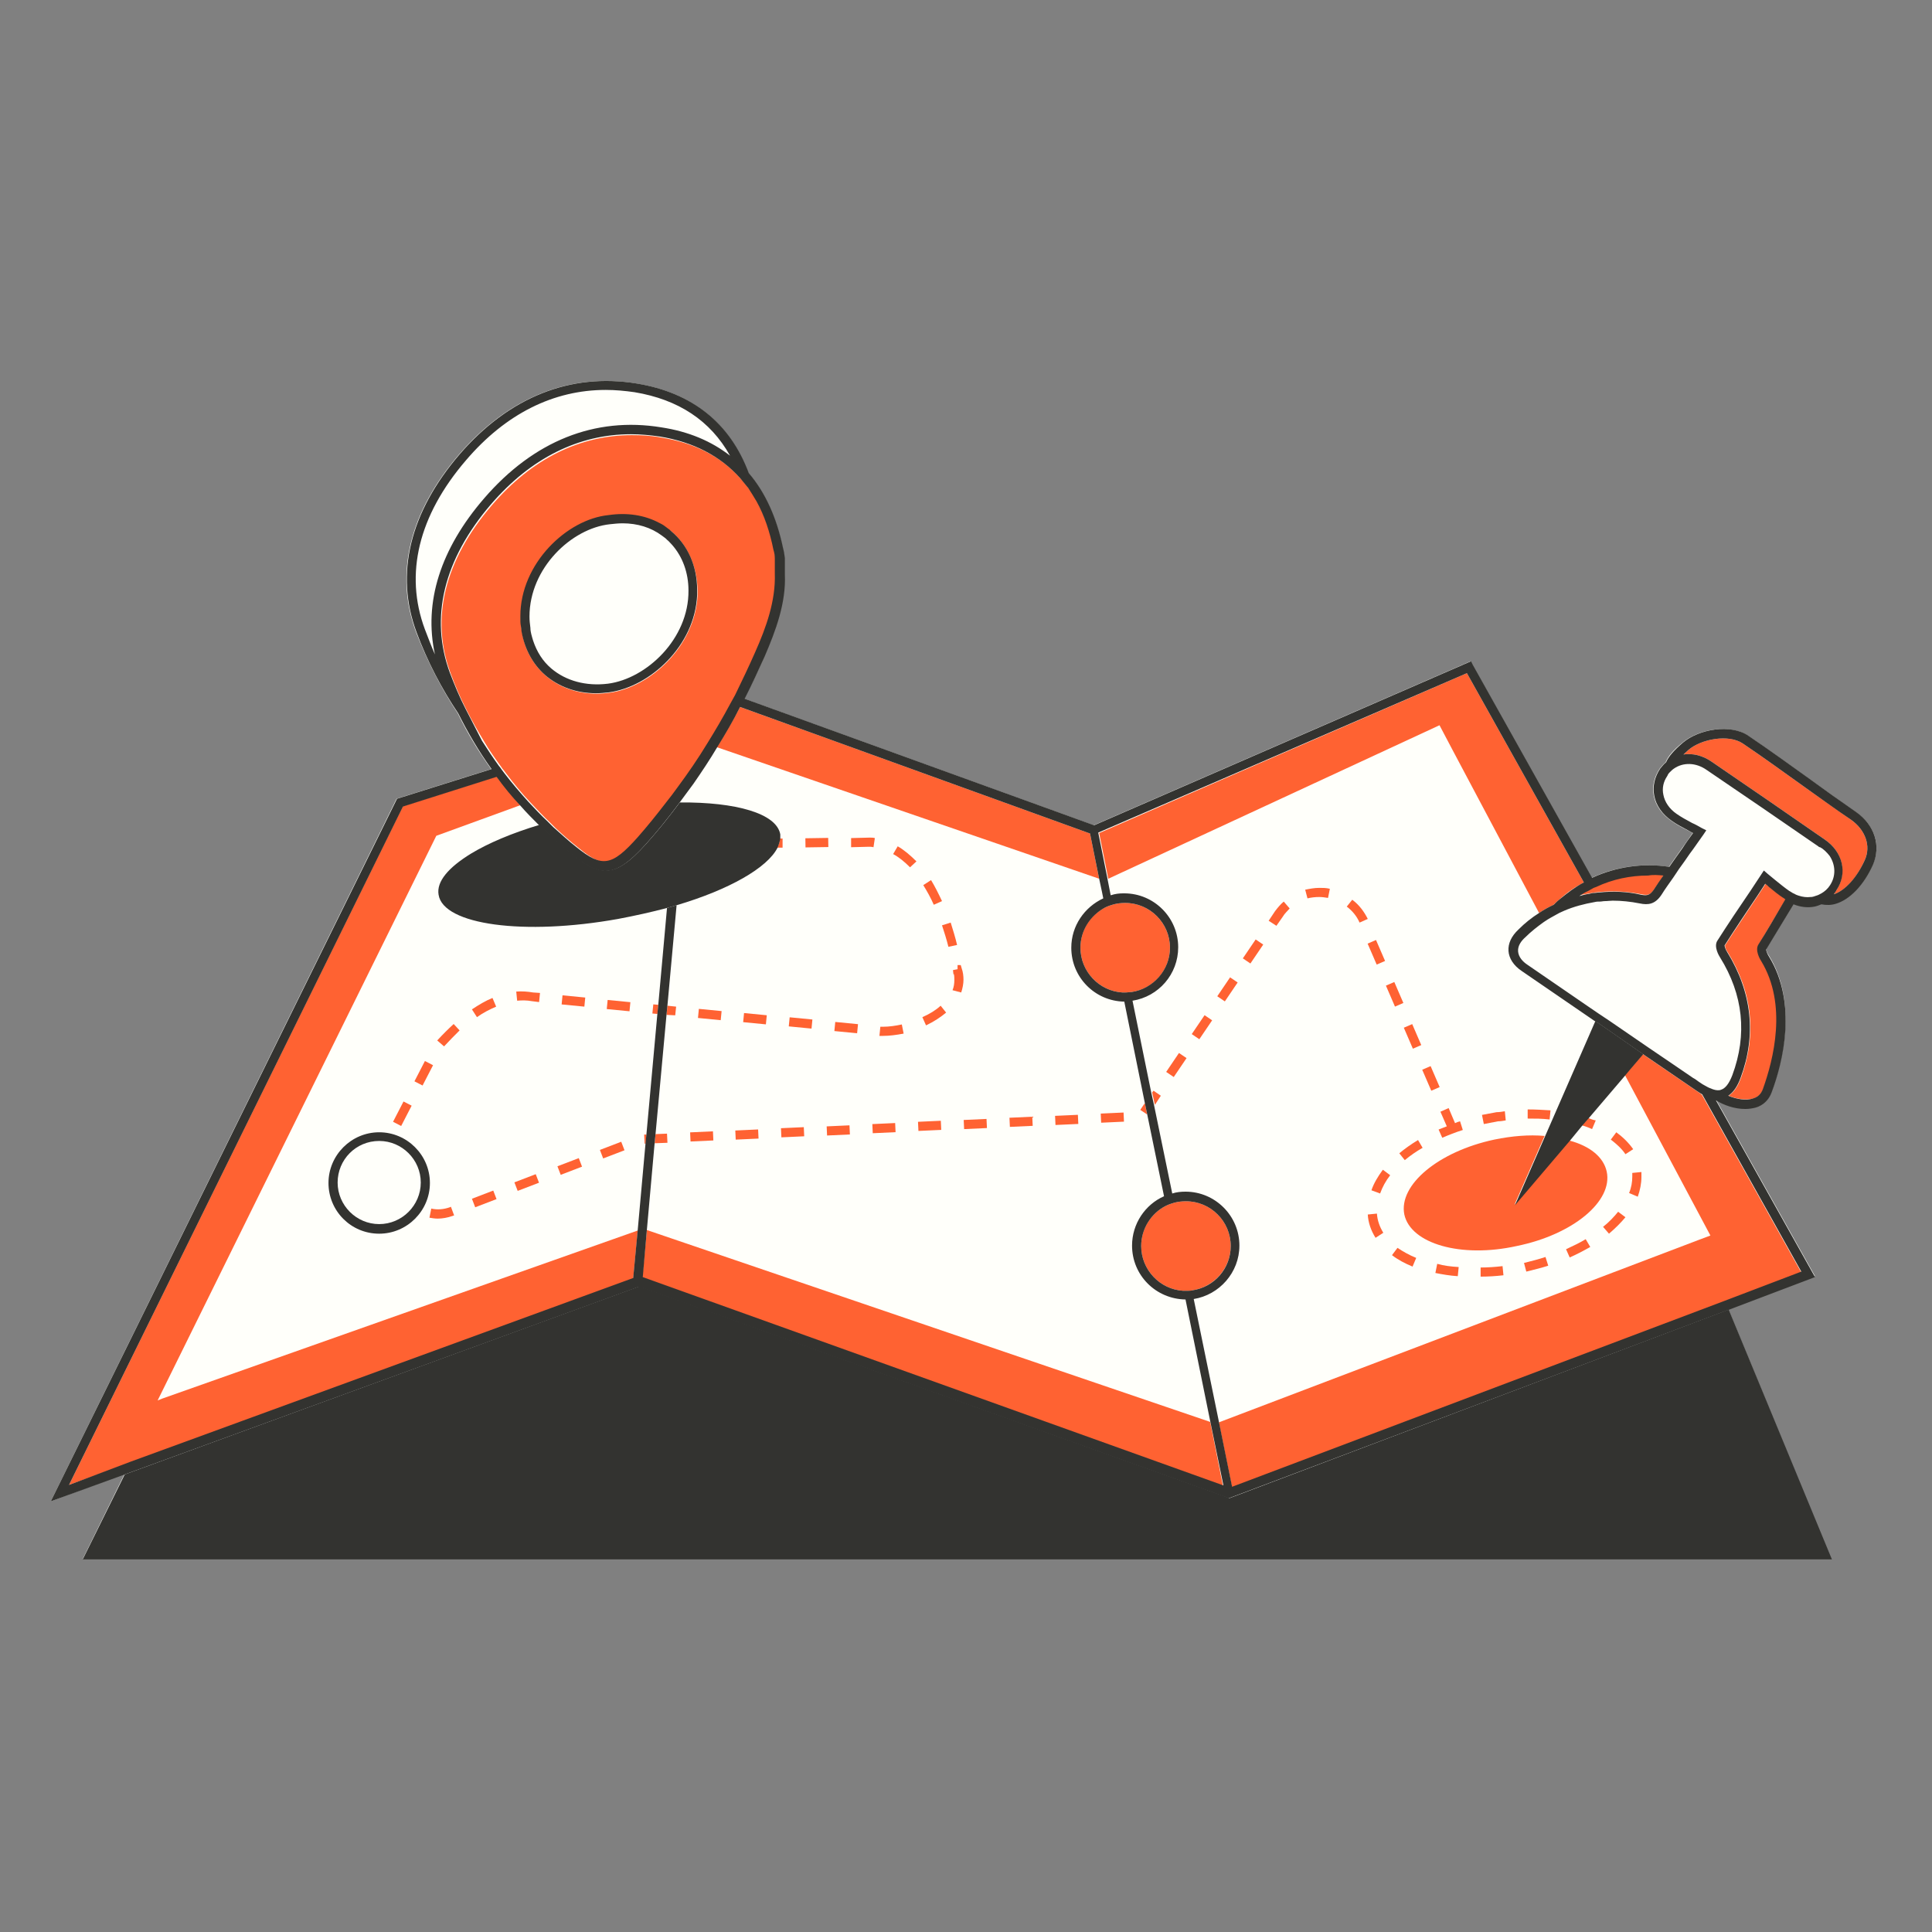 <svg version="1.0" preserveAspectRatio="xMidYMid meet" height="1024" viewBox="0 0 768 768" zoomAndPan="magnify" width="1024" xmlns:xlink="http://www.w3.org/1999/xlink" xmlns="http://www.w3.org/2000/svg"><rect x="0" y="0" width="768" height="768" fill="#808080" stroke="none"/><defs><clipPath id="602db2edc6"><path clip-rule="nonzero" d="M 20.168 151 L 746 151 L 746 620 L 20.168 620 Z M 20.168 151"></path></clipPath><clipPath id="4ae2295684"><path clip-rule="nonzero" d="M 20.168 151 L 746 151 L 746 597 L 20.168 597 Z M 20.168 151"></path></clipPath></defs><g clip-path="url(#602db2edc6)"><path fill-rule="nonzero" fill-opacity="1" d="M 744.562 343.316 C 740.93 351.488 735.48 357.301 729.672 358.934 C 727.672 359.48 725.855 359.48 724.043 359.117 C 723.133 359.48 722.227 359.844 721.316 360.023 C 718.594 360.57 715.871 360.207 712.965 359.117 C 708.969 365.836 704.973 372.555 702.066 377.094 C 702.066 377.641 702.43 378.91 703.156 379.82 C 714.598 398.34 708.605 421.586 704.246 433.934 C 703.156 437.023 700.977 439.02 697.891 439.926 C 696.621 440.289 695.168 440.473 693.715 440.473 C 689.719 440.473 685.543 439.02 682.094 437.023 L 721.5 507.301 L 686.996 520.375 L 727.855 619.711 L 32.879 619.711 L 49.586 585.75 L 20.168 596.828 L 157.637 317.531 L 195.227 305.727 C 190.145 298.645 185.785 291.379 181.969 283.57 C 175.25 273.402 169.805 262.688 165.445 251.43 C 156.73 228.184 162.723 203.668 182.516 180.605 C 202.129 157.906 226.461 148.098 252.977 152.457 C 275.129 156.09 290.023 168.074 297.469 188.051 C 304.004 195.68 308.543 205.664 311.086 217.832 C 311.449 219.105 311.633 220.559 311.812 221.828 C 311.812 223.461 311.812 224.914 311.812 226.367 C 311.812 226.914 311.812 227.641 311.812 228.184 C 312.176 239.625 308.18 250.703 303.824 260.871 C 301.281 266.684 298.738 272.312 295.832 277.762 L 434.754 328.062 L 584.574 262.871 L 585.301 264.32 L 632.699 348.945 C 642.141 344.59 652.855 342.953 663.387 344.59 C 665.203 342.047 666.836 339.684 668.652 337.145 C 669.926 335.328 671.379 333.328 672.832 331.148 C 672.105 330.785 671.559 330.426 670.832 330.062 C 668.289 328.789 666.293 327.699 664.297 326.246 C 660.664 323.703 658.121 320.254 657.395 316.258 C 656.668 312.629 657.578 308.812 659.754 305.547 C 660.48 304.637 661.207 303.73 662.117 303.004 C 663.023 300.641 665.203 298.098 668.836 295.195 C 675.008 289.926 687.723 287.566 694.805 292.469 C 703.156 298.098 711.148 303.91 718.773 309.359 C 724.949 313.719 731.125 318.258 737.66 322.797 C 745.105 327.883 747.832 336.055 744.562 343.316 Z M 744.562 343.316" fill="#fffffa"></path></g><path fill-rule="nonzero" fill-opacity="1" d="M 62.66 556.695 L 173.438 332.238 L 206.852 320.074 C 203.582 316.441 200.492 312.629 197.406 308.633 L 160.18 320.438 L 27.43 590.289 L 51.945 581.395 L 251.703 508.391 L 253.52 489.141 L 64.477 555.969 Z M 62.66 556.695" fill="#ff6232"></path><path fill-rule="nonzero" fill-opacity="1" d="M 674.828 433.934 C 667.562 429.031 660.301 423.945 653.035 419.043 L 647.77 425.219 L 645.953 427.398 L 657.758 449.551 L 679.914 491.137 L 675.555 492.773 L 484.512 565.41 L 489.781 591.379 L 685.543 517.469 L 716.051 505.848 L 676.645 435.387 C 676.281 434.844 675.555 434.48 674.828 433.934 Z M 674.828 433.934" fill="#ff6232"></path><path fill-rule="nonzero" fill-opacity="1" d="M 284.938 297.012 L 436.934 349.309 L 433.301 331.332 L 294.199 281.027 C 291.293 286.477 288.207 291.926 284.938 297.012 Z M 284.938 297.012" fill="#ff6232"></path><path fill-rule="nonzero" fill-opacity="1" d="M 572.227 288.293 L 577.492 298.281 L 611.812 362.93 C 613.629 361.66 615.629 360.57 617.625 359.66 C 617.805 359.48 617.805 359.297 617.988 359.297 C 618.531 358.754 619.258 358.027 619.984 357.48 C 622.891 354.758 626.16 352.578 629.609 350.762 L 583.121 267.59 L 436.934 331.148 L 440.566 349.309 Z M 572.227 288.293" fill="#ff6232"></path><path fill-rule="nonzero" fill-opacity="1" d="M 257.152 488.961 L 255.336 507.844 L 486.148 590.652 L 481.062 565.23 Z M 257.152 488.961" fill="#ff6232"></path><path fill-rule="nonzero" fill-opacity="1" d="M 437.562 442.664 L 446.633 442.246 L 446.797 445.875 L 437.727 446.293 Z M 437.562 442.664" fill="#ff6232"></path><path fill-rule="nonzero" fill-opacity="1" d="M 419.406 443.57 L 428.477 443.156 L 428.645 446.785 L 419.574 447.199 Z M 419.406 443.57" fill="#ff6232"></path><path fill-rule="nonzero" fill-opacity="1" d="M 370.105 349.855 L 367.02 351.852 C 368.473 354.215 369.926 356.754 371.195 359.66 L 374.465 358.207 C 373.012 355.121 371.559 352.215 370.105 349.855 Z M 370.105 349.855" fill="#ff6232"></path><path fill-rule="nonzero" fill-opacity="1" d="M 401.277 444.324 L 410.348 443.91 L 410.516 447.539 L 401.445 447.953 Z M 401.277 444.324" fill="#ff6232"></path><path fill-rule="nonzero" fill-opacity="1" d="M 382.094 394.527 C 382.637 392.895 383 391.078 383 389.441 C 383 387.992 382.816 386.355 382.273 384.902 L 381.91 383.633 L 380.641 383.633 L 380.641 385.266 L 378.824 385.629 L 379.004 387.266 L 379.188 387.266 C 379.367 387.992 379.367 388.898 379.367 389.625 C 379.367 390.895 379.188 392.348 378.641 393.621 Z M 382.094 394.527" fill="#ff6232"></path><path fill-rule="nonzero" fill-opacity="1" d="M 383.086 445.207 L 392.156 444.793 L 392.324 448.418 L 383.254 448.836 Z M 383.086 445.207" fill="#ff6232"></path><path fill-rule="nonzero" fill-opacity="1" d="M 268.773 400.156 L 265.324 399.793 L 264.961 403.426 L 268.41 403.609 Z M 268.773 400.156" fill="#ff6232"></path><path fill-rule="nonzero" fill-opacity="1" d="M 320.145 333.223 L 329.223 333.082 L 329.281 336.715 L 320.203 336.855 Z M 320.145 333.223" fill="#ff6232"></path><path fill-rule="nonzero" fill-opacity="1" d="M 277.457 404.656 L 277.809 401.043 L 286.848 401.922 L 286.496 405.535 Z M 277.457 404.656" fill="#ff6232"></path><path fill-rule="nonzero" fill-opacity="1" d="M 473.742 411.07 L 478.836 403.555 L 481.844 405.594 L 476.75 413.109 Z M 473.742 411.07" fill="#ff6232"></path><path fill-rule="nonzero" fill-opacity="1" d="M 292.293 449.391 L 301.363 448.973 L 301.531 452.602 L 292.461 453.016 Z M 292.293 449.391" fill="#ff6232"></path><path fill-rule="nonzero" fill-opacity="1" d="M 265.145 450.641 L 260.602 450.824 L 260.238 454.457 L 265.324 454.273 Z M 265.145 450.641" fill="#ff6232"></path><path fill-rule="nonzero" fill-opacity="1" d="M 310.449 448.48 L 319.52 448.062 L 319.684 451.691 L 310.613 452.109 Z M 310.449 448.48" fill="#ff6232"></path><path fill-rule="nonzero" fill-opacity="1" d="M 358.484 407.238 C 355.941 407.785 353.398 408.148 351.039 408.148 C 350.855 408.148 350.492 408.148 350.492 408.148 L 349.949 408.148 L 349.586 411.781 L 350.129 411.781 C 350.492 411.781 350.676 411.781 351.039 411.781 C 353.582 411.781 356.305 411.418 359.211 410.871 Z M 358.484 407.238" fill="#ff6232"></path><path fill-rule="nonzero" fill-opacity="1" d="M 346.77 446.844 L 355.836 446.426 L 356.004 450.055 L 346.934 450.473 Z M 346.77 446.844" fill="#ff6232"></path><path fill-rule="nonzero" fill-opacity="1" d="M 331.68 409.859 L 332.031 406.242 L 341.07 407.121 L 340.715 410.738 Z M 331.68 409.859" fill="#ff6232"></path><path fill-rule="nonzero" fill-opacity="1" d="M 347.227 336.781 L 347.77 333.148 C 347.043 332.965 346.5 332.965 345.773 332.965 L 345.59 332.965 L 338.328 333.148 L 338.328 336.781 L 345.41 336.598 C 345.953 336.598 346.5 336.598 347.227 336.781 Z M 347.227 336.781" fill="#ff6232"></path><path fill-rule="nonzero" fill-opacity="1" d="M 328.613 447.754 L 337.684 447.336 L 337.848 450.965 L 328.777 451.383 Z M 328.613 447.754" fill="#ff6232"></path><path fill-rule="nonzero" fill-opacity="1" d="M 295.418 406.32 L 295.77 402.703 L 304.805 403.582 L 304.453 407.199 Z M 295.418 406.32" fill="#ff6232"></path><path fill-rule="nonzero" fill-opacity="1" d="M 373.922 399.793 C 371.922 401.609 369.562 403.062 366.656 404.336 L 368.109 407.602 C 371.195 406.148 373.922 404.336 376.098 402.52 Z M 373.922 399.793" fill="#ff6232"></path><path fill-rule="nonzero" fill-opacity="1" d="M 380.457 375.641 C 379.73 372.555 378.824 369.648 377.914 366.742 L 374.465 367.832 C 375.371 370.559 376.281 373.461 377.008 376.367 Z M 380.457 375.641" fill="#ff6232"></path><path fill-rule="nonzero" fill-opacity="1" d="M 313.551 408.004 L 313.902 404.391 L 322.941 405.266 L 322.59 408.883 Z M 313.551 408.004" fill="#ff6232"></path><path fill-rule="nonzero" fill-opacity="1" d="M 274.332 450.133 L 283.406 449.719 L 283.57 453.348 L 274.5 453.762 Z M 274.332 450.133" fill="#ff6232"></path><path fill-rule="nonzero" fill-opacity="1" d="M 364.297 342.41 C 361.934 340.047 359.391 337.871 356.852 336.418 L 355.035 339.504 C 357.395 340.773 359.574 342.59 361.754 344.77 Z M 364.297 342.41" fill="#ff6232"></path><path fill-rule="nonzero" fill-opacity="1" d="M 364.922 445.934 L 373.992 445.52 L 374.16 449.148 L 365.09 449.562 Z M 364.922 445.934" fill="#ff6232"></path><path fill-rule="nonzero" fill-opacity="1" d="M 455.094 438.477 L 453.277 441.199 L 456.004 443.016 Z M 455.094 438.477" fill="#ff6232"></path><path fill-rule="nonzero" fill-opacity="1" d="M 241.195 401.117 L 241.551 397.5 L 250.586 398.383 L 250.234 401.996 Z M 241.195 401.117" fill="#ff6232"></path><path fill-rule="nonzero" fill-opacity="1" d="M 535.359 360.387 C 537.539 362.023 539.355 364.199 540.445 366.742 L 543.715 365.289 C 542.262 362.387 540.266 359.66 537.539 357.664 Z M 535.359 360.387" fill="#ff6232"></path><path fill-rule="nonzero" fill-opacity="1" d="M 504.309 366.016 L 507.395 368.016 L 509.938 364.383 C 510.664 363.113 511.754 362.203 512.66 361.113 L 510.301 358.391 C 509.027 359.48 507.941 360.75 506.852 362.203 Z M 504.309 366.016" fill="#ff6232"></path><path fill-rule="nonzero" fill-opacity="1" d="M 543.652 375.102 L 546.984 373.66 L 550.586 381.996 L 547.254 383.438 Z M 543.652 375.102" fill="#ff6232"></path><path fill-rule="nonzero" fill-opacity="1" d="M 518.836 353.668 L 519.742 357.117 C 521.195 356.754 522.832 356.574 524.465 356.574 C 525.555 356.574 526.824 356.754 527.914 356.938 L 528.641 353.305 C 527.188 352.941 525.918 352.941 524.465 352.941 C 522.469 352.941 520.652 353.305 518.836 353.668 Z M 518.836 353.668" fill="#ff6232"></path><path fill-rule="nonzero" fill-opacity="1" d="M 309.996 333.328 C 309.996 334.602 309.633 335.691 308.906 336.961 L 311.086 336.961 L 311.086 333.328 Z M 309.996 333.328" fill="#ff6232"></path><path fill-rule="nonzero" fill-opacity="1" d="M 483.887 396.031 L 488.98 388.516 L 491.988 390.551 L 486.895 398.07 Z M 483.887 396.031" fill="#ff6232"></path><path fill-rule="nonzero" fill-opacity="1" d="M 261.691 399.43 L 259.695 399.25 L 259.332 402.883 L 261.328 403.062 Z M 261.691 399.43" fill="#ff6232"></path><path fill-rule="nonzero" fill-opacity="1" d="M 494.051 380.965 L 499.145 373.449 L 502.152 375.484 L 497.059 383.004 Z M 494.051 380.965" fill="#ff6232"></path><path fill-rule="nonzero" fill-opacity="1" d="M 550.926 391.805 L 554.258 390.363 L 557.859 398.699 L 554.527 400.141 Z M 550.926 391.805" fill="#ff6232"></path><path fill-rule="nonzero" fill-opacity="1" d="M 458 434.297 L 459.09 439.203 L 461.449 435.57 L 458.543 433.57 Z M 458 434.297" fill="#ff6232"></path><path fill-rule="nonzero" fill-opacity="1" d="M 463.574 426.102 L 468.664 418.582 L 471.672 420.617 L 466.582 428.137 Z M 463.574 426.102" fill="#ff6232"></path><path fill-rule="nonzero" fill-opacity="1" d="M 256.609 454.637 L 256.973 451.004 L 256.062 451.004 L 256.246 454.637 Z M 256.609 454.637" fill="#ff6232"></path><path fill-rule="nonzero" fill-opacity="1" d="M 558.039 408.535 L 561.375 407.098 L 564.973 415.434 L 561.641 416.871 Z M 558.039 408.535" fill="#ff6232"></path><path fill-rule="nonzero" fill-opacity="1" d="M 565.352 425.238 L 568.688 423.797 L 572.289 432.133 L 568.957 433.574 Z M 565.352 425.238" fill="#ff6232"></path><path fill-rule="nonzero" fill-opacity="1" d="M 164.75 429.84 L 168.914 421.77 L 172.141 423.438 L 167.977 431.508 Z M 164.75 429.84" fill="#ff6232"></path><path fill-rule="nonzero" fill-opacity="1" d="M 211.934 394.527 C 209.754 394.164 207.574 393.984 205.215 394.164 L 205.578 397.797 C 207.574 397.613 209.391 397.613 211.391 397.977 L 214.297 398.34 L 214.66 394.711 Z M 211.934 394.527" fill="#ff6232"></path><path fill-rule="nonzero" fill-opacity="1" d="M 204.484 470.004 L 212.961 466.754 L 214.262 470.145 L 205.785 473.395 Z M 204.484 470.004" fill="#ff6232"></path><path fill-rule="nonzero" fill-opacity="1" d="M 180.336 407.059 C 178.156 409.055 175.977 411.234 173.797 413.598 L 176.523 415.957 C 178.52 413.777 180.699 411.598 182.695 409.602 Z M 180.336 407.059" fill="#ff6232"></path><path fill-rule="nonzero" fill-opacity="1" d="M 187.602 476.52 L 196.078 473.27 L 197.379 476.66 L 188.902 479.91 Z M 187.602 476.52" fill="#ff6232"></path><path fill-rule="nonzero" fill-opacity="1" d="M 179.973 483.328 L 180.52 483.148 L 179.246 479.699 L 178.883 479.879 C 176.34 480.789 173.797 480.969 171.438 480.426 L 170.711 484.055 C 171.801 484.238 172.891 484.418 173.98 484.418 C 175.797 484.418 177.977 484.055 179.973 483.328 Z M 179.973 483.328" fill="#ff6232"></path><path fill-rule="nonzero" fill-opacity="1" d="M 195.773 396.707 C 193.047 397.797 190.324 399.43 187.602 401.246 L 189.598 404.336 C 192.141 402.52 194.684 401.246 197.227 400.156 Z M 195.773 396.707" fill="#ff6232"></path><path fill-rule="nonzero" fill-opacity="1" d="M 156.242 445.93 L 160.402 437.859 L 163.633 439.523 L 159.469 447.594 Z M 156.242 445.93" fill="#ff6232"></path><path fill-rule="nonzero" fill-opacity="1" d="M 221.59 463.617 L 230.07 460.371 L 231.367 463.762 L 222.891 467.012 Z M 221.59 463.617" fill="#ff6232"></path><path fill-rule="nonzero" fill-opacity="1" d="M 223.258 399.273 L 223.609 395.66 L 232.645 396.539 L 232.293 400.152 Z M 223.258 399.273" fill="#ff6232"></path><path fill-rule="nonzero" fill-opacity="1" d="M 238.469 457.109 L 246.949 453.859 L 248.25 457.25 L 239.77 460.5 Z M 238.469 457.109" fill="#ff6232"></path><path fill-rule="nonzero" fill-opacity="1" d="M 269.684 313.355 C 273.859 307.723 277.855 301.914 281.488 295.922 C 284.754 290.652 287.844 285.387 290.746 279.941 C 291.109 279.395 291.293 278.852 291.656 278.305 C 292.02 277.762 292.199 277.215 292.562 276.672 C 295.469 271.043 298.195 265.41 300.555 259.602 C 304.73 249.793 308.727 239.262 308.363 228.367 C 308.363 227.82 308.363 227.094 308.363 226.551 C 308.363 225.098 308.363 223.645 308.363 222.371 C 308.18 221.285 308 220.012 307.816 218.922 C 306.367 211.66 304.004 205.301 301.098 199.672 C 300.191 197.855 299.102 196.043 297.832 194.406 C 296.742 192.953 295.652 191.684 294.562 190.41 C 286.754 181.512 276.219 176.066 262.602 173.887 C 258.785 173.16 254.793 172.977 251.16 172.977 C 230.457 172.977 211.391 182.422 195.59 200.762 C 176.703 222.734 170.895 245.98 179.246 267.953 C 181.062 272.855 183.059 277.578 185.422 282.117 C 187.602 286.477 189.961 290.652 192.504 294.832 C 194.5 298.281 196.863 301.551 199.223 304.82 C 199.586 305.363 199.949 305.906 200.312 306.27 C 200.492 306.453 200.676 306.816 200.855 306.996 C 201.039 307.18 201.219 307.543 201.402 307.723 C 204.309 311.539 207.395 315.352 210.844 318.984 C 213.387 321.707 215.93 324.43 218.652 326.973 C 219.379 327.699 220.105 328.426 220.832 329.152 C 223.738 331.875 226.824 334.602 230.094 337.145 C 240.262 345.496 244.078 344.77 254.43 333.148 C 258.422 328.609 262.055 324.066 265.688 319.348 C 266.777 317.348 268.23 315.352 269.684 313.355 Z M 266.957 211.297 C 273.496 216.926 277.129 225.277 277.309 234.723 C 277.309 235.449 277.309 235.992 277.309 236.719 C 276.219 257.059 258.422 273.219 242.262 275.398 C 240.625 275.582 238.812 275.762 237.176 275.762 C 229.367 275.762 222.285 273.219 216.836 268.5 C 211.934 264.141 208.664 258.328 207.574 251.609 C 207.395 250.703 207.211 249.793 207.211 248.887 C 207.211 247.977 207.031 247.07 207.031 246.164 C 207.031 245.801 207.031 245.438 207.031 245.254 C 207.031 224.371 225.555 206.754 242.078 205.121 C 249.344 204.031 256.246 205.121 262.238 208.207 C 262.965 208.57 263.691 209.117 264.418 209.48 C 265.145 210.023 265.867 210.57 266.594 211.113 C 266.594 211.113 266.777 211.113 266.957 211.297 Z M 266.957 211.297" fill="#ff6232"></path><path fill-rule="nonzero" fill-opacity="1" d="M 631.426 444.469 L 628.883 447.375 C 630.336 447.734 631.609 448.281 632.879 448.824 L 634.332 445.375 C 633.242 445.195 632.336 444.832 631.426 444.469 Z M 631.426 444.469" fill="#ff6232"></path><path fill-rule="nonzero" fill-opacity="1" d="M 549.707 464.988 C 547.711 467.711 546.074 470.438 545.168 473.16 L 548.617 474.43 C 549.527 471.891 550.797 469.527 552.613 467.168 Z M 549.707 464.988" fill="#ff6232"></path><path fill-rule="nonzero" fill-opacity="1" d="M 579.488 507.301 L 579.852 503.668 C 576.766 503.488 573.859 503.125 571.316 502.398 L 570.59 506.031 C 573.316 506.574 576.402 507.117 579.488 507.301 Z M 579.488 507.301" fill="#ff6232"></path><path fill-rule="nonzero" fill-opacity="1" d="M 606.73 505.484 C 609.633 504.758 612.723 504.031 615.445 503.125 L 614.355 499.672 C 611.633 500.582 608.727 501.309 605.82 502.035 Z M 606.73 505.484" fill="#ff6232"></path><path fill-rule="nonzero" fill-opacity="1" d="M 588.57 507.48 C 591.477 507.48 594.562 507.301 597.648 506.938 L 597.285 503.305 C 594.199 503.668 591.293 503.852 588.57 503.852 Z M 588.57 507.48" fill="#ff6232"></path><path fill-rule="nonzero" fill-opacity="1" d="M 562.965 500.035 C 560.238 498.945 557.699 497.496 555.52 496.043 L 553.34 498.945 C 555.699 500.762 558.422 502.215 561.512 503.488 Z M 562.965 500.035" fill="#ff6232"></path><path fill-rule="nonzero" fill-opacity="1" d="M 651.039 475.703 C 651.945 473.16 652.492 470.438 652.492 467.895 C 652.492 467.348 652.492 466.805 652.492 466.078 L 652.492 465.895 L 648.859 466.258 C 648.859 466.805 648.859 467.168 648.859 467.711 C 648.859 469.891 648.496 472.07 647.59 474.25 Z M 651.039 475.703" fill="#ff6232"></path><path fill-rule="nonzero" fill-opacity="1" d="M 646.137 483.875 L 643.23 481.695 C 641.598 483.691 639.598 485.871 637.238 487.688 L 639.598 490.41 C 642.141 488.234 644.32 486.055 646.137 483.875 Z M 646.137 483.875" fill="#ff6232"></path><path fill-rule="nonzero" fill-opacity="1" d="M 642.504 450.098 L 640.324 453.004 C 642.684 454.82 644.684 456.633 646.137 458.812 L 649.223 456.816 C 647.406 454.273 645.227 452.094 642.504 450.098 Z M 642.504 450.098" fill="#ff6232"></path><path fill-rule="nonzero" fill-opacity="1" d="M 558.422 461.176 C 560.602 459.359 562.965 457.723 565.508 456.27 L 563.691 453.184 C 560.965 454.82 558.422 456.633 556.246 458.449 Z M 558.422 461.176" fill="#ff6232"></path><path fill-rule="nonzero" fill-opacity="1" d="M 623.98 499.855 C 626.887 498.582 629.609 497.133 632.152 495.68 L 630.336 492.59 C 627.977 494.043 625.25 495.316 622.527 496.586 Z M 623.98 499.855" fill="#ff6232"></path><path fill-rule="nonzero" fill-opacity="1" d="M 598.559 445.375 L 598.195 441.742 C 597.105 441.926 596.016 442.105 594.926 442.105 C 592.926 442.469 591.113 442.832 589.113 443.195 L 589.84 446.828 C 591.656 446.465 593.473 446.102 595.469 445.738 C 596.559 445.738 597.469 445.559 598.559 445.375 Z M 598.559 445.375" fill="#ff6232"></path><path fill-rule="nonzero" fill-opacity="1" d="M 543.715 482.785 C 543.895 486.055 544.984 489.141 546.801 492.047 L 549.887 490.047 C 548.438 487.688 547.527 485.145 547.348 482.422 Z M 543.715 482.785" fill="#ff6232"></path><path fill-rule="nonzero" fill-opacity="1" d="M 573.316 452.277 C 575.855 451.188 578.582 450.098 581.488 449.188 L 580.398 445.738 C 579.672 445.922 579.125 446.102 578.398 446.465 L 575.855 440.473 L 572.59 441.926 L 575.129 447.734 C 574.043 448.098 572.953 448.645 571.863 449.008 Z M 573.316 452.277" fill="#ff6232"></path><path fill-rule="nonzero" fill-opacity="1" d="M 616.355 441.379 C 613.449 441.199 610.359 441.016 607.273 441.016 L 607.273 444.648 C 610.18 444.648 613.086 444.648 615.992 445.012 Z M 616.355 441.379" fill="#ff6232"></path><path fill-rule="nonzero" fill-opacity="1" d="M 638.691 465.715 C 637.418 459.902 631.973 455.547 623.801 453.367 L 602.008 478.973 L 613.992 451.551 C 607.82 451.004 601.098 451.551 594.016 453.004 C 571.863 457.723 555.883 470.98 558.242 482.785 C 560.785 494.406 580.762 500.219 602.914 495.316 C 625.25 490.773 641.234 477.52 638.691 465.715 Z M 638.691 465.715" fill="#ff6232"></path><path fill-rule="nonzero" fill-opacity="1" d="M 735.844 325.883 C 729.309 321.344 722.953 316.805 716.777 312.445 C 709.148 306.996 701.16 301.188 692.805 295.559 C 687.176 291.742 676.281 293.742 671.195 298.098 C 670.469 298.824 669.742 299.371 669.199 299.914 C 672.832 299.371 676.824 300.277 680.457 302.82 C 695.348 312.992 710.422 323.34 725.312 333.691 C 732.578 338.598 734.391 347.133 730.035 353.852 C 729.672 354.395 729.309 354.941 728.945 355.484 C 733.484 354.031 738.207 348.945 741.293 341.863 C 743.836 336.234 741.477 329.879 735.844 325.883 Z M 735.844 325.883" fill="#ff6232"></path><path fill-rule="nonzero" fill-opacity="1" d="M 709.875 357.48 C 709.695 357.301 709.512 357.301 709.332 357.117 C 707.336 355.668 705.336 354.215 703.34 352.578 C 702.793 352.215 702.43 351.672 701.887 351.309 L 698.801 356.027 C 694.258 362.93 689.902 369.285 685.723 375.824 C 685.723 376.367 686.086 377.641 686.812 378.547 C 696.621 394.527 698.438 411.234 692.078 428.488 C 690.809 431.938 689.176 434.297 687.176 435.57 C 690.629 437.023 694.258 437.387 696.984 436.66 C 698.98 436.113 700.25 434.66 700.977 432.844 C 705.336 421.223 710.965 399.066 700.25 381.996 C 700.07 381.633 697.711 377.82 699.164 375.461 C 701.887 370.922 705.883 364.02 709.875 357.48 Z M 709.875 357.48" fill="#ff6232"></path><path fill-rule="nonzero" fill-opacity="1" d="M 631.973 355.121 C 632.699 354.941 633.242 354.941 633.969 354.758 C 634.695 354.758 635.238 354.578 635.965 354.578 C 641.414 354.031 647.043 354.395 652.492 355.484 C 655.215 356.027 656.125 355.668 657.578 353.488 C 658.848 351.672 660.117 349.855 661.391 347.855 C 659.391 347.676 657.578 347.492 655.578 347.492 C 648.316 347.492 641.234 349.129 634.875 352.035 C 634.332 352.215 633.785 352.578 633.242 352.762 C 632.699 353.125 632.152 353.305 631.609 353.668 C 630.52 354.395 629.246 354.941 628.156 355.668 C 629.246 355.668 630.699 355.305 631.973 355.121 Z M 631.973 355.121" fill="#ff6232"></path><path fill-rule="nonzero" fill-opacity="1" d="M 449.828 394.348 C 458.543 393.074 465.082 385.629 465.082 376.73 C 465.082 366.926 457.094 358.934 447.285 358.934 C 445.652 358.934 444.199 359.117 442.746 359.48 C 441.473 359.844 440.387 360.207 439.297 360.75 C 433.484 363.656 429.488 369.648 429.488 376.73 C 429.488 386.176 436.934 393.984 446.195 394.527 C 446.559 394.527 446.922 394.527 447.285 394.527 C 448.195 394.527 448.922 394.348 449.828 394.348 Z M 449.828 394.348" fill="#ff6232"></path><path fill-rule="nonzero" fill-opacity="1" d="M 470.348 513.113 C 470.711 513.113 471.074 513.113 471.438 513.113 C 472.348 513.113 473.254 513.113 473.98 512.93 C 482.516 511.66 489.234 504.215 489.234 495.316 C 489.234 485.508 481.246 477.52 471.438 477.52 C 469.805 477.52 468.352 477.699 466.898 478.062 C 465.629 478.426 464.539 478.789 463.449 479.336 C 457.637 482.238 453.641 488.234 453.641 495.316 C 453.641 504.758 461.086 512.566 470.348 513.113 Z M 470.348 513.113" fill="#ff6232"></path><path fill-rule="nonzero" fill-opacity="1" d="M 207.031 248.703 C 207.211 249.613 207.211 250.52 207.395 251.43 C 208.664 258.148 211.754 263.957 216.656 268.316 C 222.105 273.039 229.188 275.582 236.996 275.582 C 238.629 275.582 240.266 275.398 242.078 275.219 C 258.242 273.039 276.219 256.875 277.129 236.539 C 277.129 235.812 277.129 235.266 277.129 234.539 C 277.129 225.098 273.496 216.742 266.777 211.113 C 266.594 210.934 266.414 210.934 266.414 210.75 C 265.688 210.207 264.961 209.66 264.234 209.117 C 263.508 208.57 262.781 208.207 262.055 207.844 C 256.246 204.758 249.344 203.668 241.898 204.758 C 225.371 206.391 206.852 224.008 206.852 244.891 C 206.852 245.254 206.852 245.617 206.852 245.801 C 206.852 246.891 206.852 247.797 207.031 248.703 Z M 242.441 208.391 C 244.078 208.207 245.895 208.027 247.527 208.027 C 253.34 208.027 258.785 209.66 263.145 212.93 C 263.691 213.293 264.055 213.656 264.598 214.02 C 264.781 214.199 264.961 214.383 265.145 214.562 C 265.867 215.109 266.414 215.836 267.141 216.562 C 271.316 221.285 273.68 227.641 273.68 234.723 C 273.859 253.973 256.973 269.77 241.715 271.77 C 233 272.855 225.008 270.68 219.199 265.773 C 215.746 262.871 213.387 259.055 211.934 254.699 C 211.754 253.973 211.391 253.062 211.207 252.156 C 211.027 251.43 210.844 250.52 210.844 249.613 C 210.664 248.16 210.48 246.707 210.48 245.074 C 210.48 225.824 227.188 210.023 242.441 208.391 Z M 242.441 208.391" fill="#333330"></path><g clip-path="url(#4ae2295684)"><path fill-rule="nonzero" fill-opacity="1" d="M 737.844 322.797 C 731.305 318.258 724.949 313.719 718.957 309.359 C 711.328 303.91 703.34 298.098 694.984 292.469 C 687.902 287.566 675.191 289.926 669.016 295.195 C 665.387 298.281 663.207 300.824 662.297 303.004 C 661.391 303.73 660.664 304.637 659.938 305.547 C 657.758 308.812 656.852 312.629 657.578 316.258 C 658.305 320.254 660.844 323.703 664.477 326.246 C 666.477 327.699 668.652 328.789 671.016 330.062 C 671.559 330.426 672.285 330.785 673.012 331.148 C 671.559 333.148 670.105 335.145 668.836 337.145 C 667.02 339.684 665.203 342.227 663.57 344.59 C 653.035 342.953 642.32 344.59 632.879 348.945 L 585.48 264.32 L 584.754 262.871 L 434.938 328.062 L 296.016 277.762 C 298.922 272.133 301.461 266.5 304.004 260.871 C 308.363 250.703 312.539 239.625 311.996 228.184 C 311.996 227.641 311.996 226.914 311.996 226.367 C 311.996 224.914 311.996 223.461 311.996 221.828 C 311.812 220.375 311.633 219.105 311.27 217.832 C 308.727 205.664 304.188 195.68 297.648 188.051 C 290.203 168.074 275.129 156.09 253.156 152.457 C 226.645 148.098 202.309 157.906 182.695 180.605 C 162.902 203.668 156.91 228.184 165.625 251.43 C 169.805 262.688 175.434 273.582 182.152 283.57 C 185.965 291.199 190.324 298.645 195.41 305.727 L 157.816 317.531 L 20.168 596.828 L 49.586 586.113 L 254.066 511.477 L 487.965 595.375 L 488.508 595.559 L 686.996 520.738 L 721.5 507.664 L 682.094 437.387 C 685.359 439.383 689.539 440.836 693.715 440.836 C 695.168 440.836 696.438 440.652 697.891 440.289 C 700.977 439.383 703.156 437.203 704.246 434.297 C 708.785 422.133 714.598 398.703 703.156 380.184 C 702.43 379.094 702.066 377.82 702.066 377.457 C 704.973 372.734 708.969 366.016 712.965 359.48 C 715.688 360.57 718.594 360.934 721.316 360.387 C 722.227 360.207 723.133 359.844 724.043 359.48 C 725.855 359.844 727.855 359.844 729.672 359.297 C 735.301 357.664 740.93 351.852 744.562 343.68 C 747.832 336.055 745.105 327.883 737.844 322.797 Z M 741.293 341.863 C 738.207 348.766 733.484 354.031 728.945 355.484 C 729.309 354.941 729.672 354.578 730.035 353.852 C 734.574 347.133 732.578 338.598 725.312 333.691 C 710.422 323.34 695.348 312.992 680.457 302.82 C 676.824 300.277 672.832 299.371 669.199 299.914 C 669.742 299.371 670.469 298.824 671.195 298.098 C 676.281 293.742 687.176 291.742 692.805 295.559 C 701.16 301.188 709.148 306.996 716.777 312.445 C 722.953 316.805 729.125 321.344 735.844 325.883 C 741.477 329.879 743.836 336.234 741.293 341.863 Z M 719.684 356.574 C 718.23 356.754 716.598 356.574 714.961 356.027 C 714.418 355.848 713.871 355.668 713.328 355.305 C 712.781 355.121 712.238 354.758 711.691 354.395 C 711.512 354.395 711.512 354.215 711.328 354.215 C 709.512 352.941 707.699 351.488 705.699 349.855 C 704.793 349.129 703.703 348.219 702.613 347.312 L 701.16 346.043 L 695.895 354.031 C 691.172 360.934 686.812 367.469 682.637 374.008 C 681.184 376.367 683.363 380 683.727 380.547 C 692.988 395.438 694.621 411.234 688.629 427.398 C 687.359 430.668 685.906 432.664 684.09 433.207 C 683.727 433.391 683.184 433.391 682.82 433.391 C 681.91 433.391 680.82 433.027 679.551 432.48 C 678.641 432.117 677.914 431.574 676.824 431.027 C 676.645 430.848 676.461 430.848 676.281 430.668 C 675.918 430.484 675.555 430.121 675.191 429.941 C 674.465 429.395 673.738 428.852 673.012 428.488 C 670.289 426.672 667.746 424.855 665.023 423.039 C 661.754 420.859 658.668 418.68 655.398 416.5 C 650.133 412.871 645.047 409.418 639.781 405.789 C 638.328 404.879 636.875 403.789 635.422 402.883 C 634.148 401.973 632.699 401.066 631.426 400.156 C 623.254 394.527 615.266 389.082 607.094 383.449 C 605.457 382.359 603.641 380.547 603.461 378.184 C 603.277 375.824 604.914 373.824 606.367 372.555 C 608.547 370.375 611.086 368.379 613.629 366.562 C 613.812 366.379 613.992 366.379 614.176 366.199 C 614.902 365.652 615.629 365.289 616.535 364.746 C 617.625 364.199 618.715 363.477 619.805 362.93 C 620.531 362.566 621.074 362.387 621.801 362.023 C 625.613 360.387 629.793 359.297 633.969 358.57 C 634.695 358.391 635.238 358.391 635.965 358.391 C 636.691 358.391 637.238 358.207 637.965 358.207 C 639.055 358.207 640.145 358.027 641.051 358.027 C 644.5 358.027 648.133 358.391 651.766 359.117 C 655.215 359.844 657.941 359.48 660.48 355.668 C 661.934 353.305 663.57 351.125 665.203 348.766 C 665.566 348.219 665.93 347.676 666.293 347.133 C 666.656 346.586 667.02 346.043 667.383 345.496 C 668.836 343.5 670.289 341.5 671.742 339.32 C 673.559 336.961 675.191 334.418 677.188 331.695 L 678.277 330.062 L 676.461 329.152 C 675.191 328.426 673.922 327.699 672.648 327.156 C 670.289 325.883 668.289 324.793 666.477 323.523 C 663.57 321.527 661.754 318.801 661.207 315.895 C 660.664 313.355 661.207 310.812 662.66 308.633 C 662.844 308.449 662.844 308.27 663.023 307.906 C 663.207 307.543 663.57 307.18 663.75 306.996 C 664.297 306.453 664.84 305.906 665.387 305.547 C 669.016 303.004 674.102 303.004 678.461 306.09 C 693.168 316.078 708.062 326.246 722.77 336.418 C 722.953 336.598 723.133 336.781 723.496 336.781 C 723.859 336.961 724.043 337.145 724.406 337.324 C 724.77 337.688 725.133 337.871 725.496 338.234 C 726.219 338.961 726.766 339.504 727.309 340.23 C 729.672 343.863 729.852 348.219 727.492 351.852 C 726.582 353.305 725.312 354.395 724.043 355.121 C 723.316 355.484 722.77 355.848 722.043 356.027 C 721.68 356.211 721.316 356.211 720.953 356.391 C 720.41 356.574 720.047 356.574 719.684 356.574 Z M 698.98 375.461 C 697.527 377.82 699.707 381.453 700.07 381.996 C 710.602 399.25 704.973 421.223 700.797 432.844 C 700.07 434.844 698.801 436.113 696.801 436.66 C 694.258 437.566 690.445 437.023 686.996 435.57 C 688.992 434.297 690.629 431.938 691.898 428.488 C 698.254 411.418 696.438 394.527 686.633 378.547 C 685.906 377.457 685.543 376.188 685.543 375.824 C 689.719 369.285 694.078 362.75 698.617 356.027 L 701.703 351.309 C 702.25 351.672 702.793 352.215 703.156 352.578 C 705.156 354.215 707.152 355.848 709.148 357.117 C 709.332 357.301 709.512 357.301 709.695 357.48 C 705.883 364.02 701.887 370.922 698.98 375.461 Z M 168.895 250.156 C 160.723 228.184 166.352 204.941 185.238 182.965 C 201.039 164.441 220.105 155 240.809 155 C 244.621 155 248.438 155.363 252.25 155.906 C 269.684 158.812 282.395 167.168 290.203 181.148 C 282.758 175.34 273.68 171.527 262.965 169.891 C 236.449 165.531 212.117 175.34 192.504 198.039 C 175.07 218.195 168.352 239.441 172.891 260.145 C 171.438 256.875 170.168 253.426 168.895 250.156 Z M 185.059 281.754 C 182.695 277.215 180.699 272.312 178.883 267.59 C 170.711 245.617 176.34 222.371 195.227 200.398 C 211.027 182.059 230.094 172.613 250.797 172.613 C 254.609 172.613 258.422 172.977 262.238 173.523 C 275.676 175.703 286.391 181.332 294.199 190.047 C 295.289 191.32 296.379 192.773 297.469 194.043 C 298.559 195.68 299.645 197.492 300.734 199.309 C 303.824 204.941 306.004 211.297 307.453 218.559 C 307.816 219.648 308 220.922 308 222.008 C 308 223.461 308 224.734 308 226.188 C 308 226.73 308 227.457 308 228.004 C 308.363 238.898 304.551 249.43 300.191 259.238 C 297.648 265.047 294.926 270.68 292.199 276.309 C 291.836 276.852 291.656 277.398 291.293 277.941 C 290.93 278.488 290.746 279.031 290.387 279.578 C 287.48 285.023 284.391 290.289 281.125 295.559 C 277.492 301.551 273.496 307.359 269.32 312.992 C 267.867 314.988 266.414 316.984 264.781 318.984 C 261.148 323.703 257.516 328.246 253.52 332.785 C 243.168 344.406 239.355 344.953 229.188 336.781 C 225.918 334.238 223.012 331.512 219.926 328.789 C 219.199 328.062 218.473 327.336 217.746 326.609 C 215.023 324.066 212.48 321.344 209.938 318.621 C 206.668 314.988 203.398 311.176 200.492 307.359 C 200.312 307.18 200.129 306.816 199.949 306.633 C 199.766 306.453 199.586 306.09 199.402 305.906 C 199.039 305.363 198.676 304.82 198.316 304.457 C 195.953 301.188 193.773 297.918 191.594 294.469 C 189.598 290.473 187.238 286.113 185.059 281.754 Z M 197.406 308.812 C 200.312 312.809 203.398 316.621 206.852 320.254 C 209.211 322.977 211.754 325.52 214.297 328.062 C 215.023 328.789 215.746 329.516 216.656 330.242 C 220.105 333.512 223.738 336.781 227.551 339.867 C 232.637 344.043 236.812 346.223 240.625 346.223 C 245.531 346.223 250.25 342.773 256.789 335.508 C 261.512 330.242 265.867 324.793 270.047 319.164 C 271.863 316.621 273.859 314.078 275.676 311.539 C 278.945 306.816 282.211 301.914 285.117 297.012 C 288.387 291.742 291.473 286.477 294.199 281.027 L 433.301 331.332 L 436.934 349.309 L 438.023 354.395 L 438.57 357.117 C 431.125 360.57 425.855 368.016 425.855 376.73 C 425.855 388.535 435.301 397.977 446.922 398.16 L 455.094 438.477 L 456.004 442.832 L 462.723 475.52 C 455.277 478.789 450.008 486.418 450.008 495.133 C 450.008 506.938 459.453 516.379 471.258 516.562 L 481.062 564.867 L 486.328 590.473 L 255.52 507.664 L 257.152 488.777 L 260.238 454.273 L 260.602 450.641 L 264.961 403.246 L 265.324 399.613 L 268.957 359.844 C 267.684 360.207 266.414 360.57 265.145 360.934 L 261.691 399.25 L 261.328 402.883 L 256.973 450.824 L 256.609 454.457 L 253.52 488.777 L 251.703 508.027 L 51.945 581.031 L 27.43 590.289 L 160.18 320.617 Z M 661.207 348.039 C 659.938 349.855 658.664 351.672 657.395 353.668 C 655.941 355.668 655.035 356.211 652.309 355.668 C 646.863 354.395 641.234 354.215 635.785 354.758 C 635.059 354.758 634.512 354.941 633.785 354.941 C 633.062 354.941 632.516 355.121 631.789 355.305 C 630.336 355.484 629.066 355.848 627.793 356.211 C 628.883 355.484 629.973 354.758 631.246 354.215 C 631.789 353.852 632.336 353.668 632.879 353.305 C 633.422 352.941 633.969 352.762 634.512 352.578 C 641.051 349.492 648.133 348.039 655.215 348.039 C 657.215 347.676 659.211 347.855 661.207 348.039 Z M 619.984 357.48 C 619.258 358.027 618.715 358.57 617.988 359.297 C 617.805 359.48 617.625 359.66 617.625 359.66 C 615.629 360.57 613.629 361.66 611.812 362.93 C 608.906 364.746 606.184 366.926 603.641 369.469 C 600.734 372.191 599.465 375.098 599.645 378.004 C 599.828 380.906 601.645 383.812 604.914 385.992 C 614.539 392.531 624.164 399.25 633.785 405.789 C 634.148 405.969 634.512 406.332 635.059 406.512 C 637.418 408.148 639.781 409.781 642.141 411.418 C 645.773 413.961 649.223 416.32 652.855 418.863 C 660.117 423.766 667.383 428.852 674.645 433.754 C 675.371 434.297 676.098 434.66 676.645 435.023 L 716.051 505.484 L 685.543 517.105 L 489.781 591.016 L 484.512 565.047 L 474.523 516.379 C 484.695 514.746 492.684 505.848 492.684 495.133 C 492.684 483.328 483.059 473.703 471.258 473.703 C 469.441 473.703 467.625 473.887 465.988 474.43 L 458.727 439.199 L 457.637 434.297 L 450.191 397.797 C 460.543 396.164 468.352 387.266 468.352 376.551 C 468.352 364.746 458.727 355.121 446.922 355.121 C 446.742 355.121 446.742 355.121 446.559 355.121 C 444.926 355.121 443.289 355.305 441.656 355.848 C 441.656 355.848 441.473 355.848 441.473 355.848 L 441.473 355.664 L 440.203 349.129 L 436.57 330.969 L 583.121 267.59 L 629.609 350.762 C 626.16 352.578 623.074 354.941 619.984 357.48 Z M 471.438 513.113 C 471.074 513.113 470.711 513.113 470.348 513.113 C 461.086 512.566 453.641 504.758 453.641 495.316 C 453.641 488.414 457.637 482.238 463.449 479.336 C 464.539 478.789 465.629 478.426 466.898 478.062 C 468.352 477.699 469.805 477.52 471.438 477.52 C 481.246 477.52 489.234 485.508 489.234 495.316 C 489.234 504.215 482.695 511.66 473.98 512.93 C 473.254 513.113 472.348 513.113 471.438 513.113 Z M 447.285 394.527 C 446.922 394.527 446.559 394.527 446.195 394.527 C 436.934 393.984 429.488 386.176 429.488 376.73 C 429.488 369.832 433.484 363.84 439.297 360.75 C 440.387 360.207 441.473 359.844 442.746 359.48 C 444.199 359.117 445.652 358.934 447.285 358.934 C 457.094 358.934 465.082 366.926 465.082 376.73 C 465.082 385.629 458.363 393.074 449.828 394.348 C 448.922 394.348 448.195 394.527 447.285 394.527 Z M 447.285 394.527" fill="#333330"></path></g><path fill-rule="nonzero" fill-opacity="1" d="M 150.734 490.41 C 161.812 490.41 170.895 481.332 170.895 470.254 C 170.895 459.176 161.812 450.098 150.734 450.098 C 139.66 450.098 130.578 459.176 130.578 470.254 C 130.578 481.332 139.477 490.41 150.734 490.41 Z M 150.734 453.547 C 159.816 453.547 167.262 460.992 167.262 470.074 C 167.262 479.152 159.816 486.598 150.734 486.598 C 141.656 486.598 134.211 479.152 134.211 470.074 C 134.211 460.992 141.473 453.547 150.734 453.547 Z M 150.734 453.547" fill="#333330"></path><path fill-rule="nonzero" fill-opacity="1" d="M 687.176 520.559 L 488.691 595.559 L 487.965 595.195 L 254.246 511.297 L 49.586 586.113 L 32.879 619.891 L 728.219 619.891 Z M 687.176 520.559" fill="#333330"></path><path fill-rule="nonzero" fill-opacity="1" d="M 245.711 365.289 C 252.43 364.02 258.969 362.566 265.145 360.934 C 266.414 360.57 267.684 360.207 268.957 359.844 C 289.84 353.668 305.094 344.953 309.09 336.961 C 309.633 335.691 309.996 334.418 310.18 333.328 C 310.18 332.785 310.18 332.238 310.18 331.695 C 308.727 323.34 292.562 318.801 270.227 318.984 C 266.051 324.613 261.691 330.062 256.973 335.328 C 250.434 342.59 245.711 346.043 240.809 346.043 C 236.812 346.043 232.816 343.863 227.734 339.684 C 223.918 336.598 220.289 333.328 216.836 330.062 C 216.109 329.336 215.383 328.609 214.477 327.883 C 203.582 331.148 194.137 335.145 187.238 339.32 C 178.34 344.77 173.438 350.398 174.344 355.668 C 176.16 367.652 208.301 372.012 245.711 365.289 Z M 245.711 365.289" fill="#333330"></path><path fill-rule="nonzero" fill-opacity="1" d="M 628.883 447.555 L 631.426 444.648 L 646.137 427.398 L 647.953 425.219 L 653.219 419.043 C 649.586 416.5 646.137 414.141 642.504 411.598 C 640.145 409.965 637.781 408.328 635.422 406.695 C 635.059 406.512 634.695 406.148 634.148 405.969 L 614.176 451.73 L 602.188 479.152 L 623.98 453.547 Z M 628.883 447.555" fill="#333330"></path></svg>